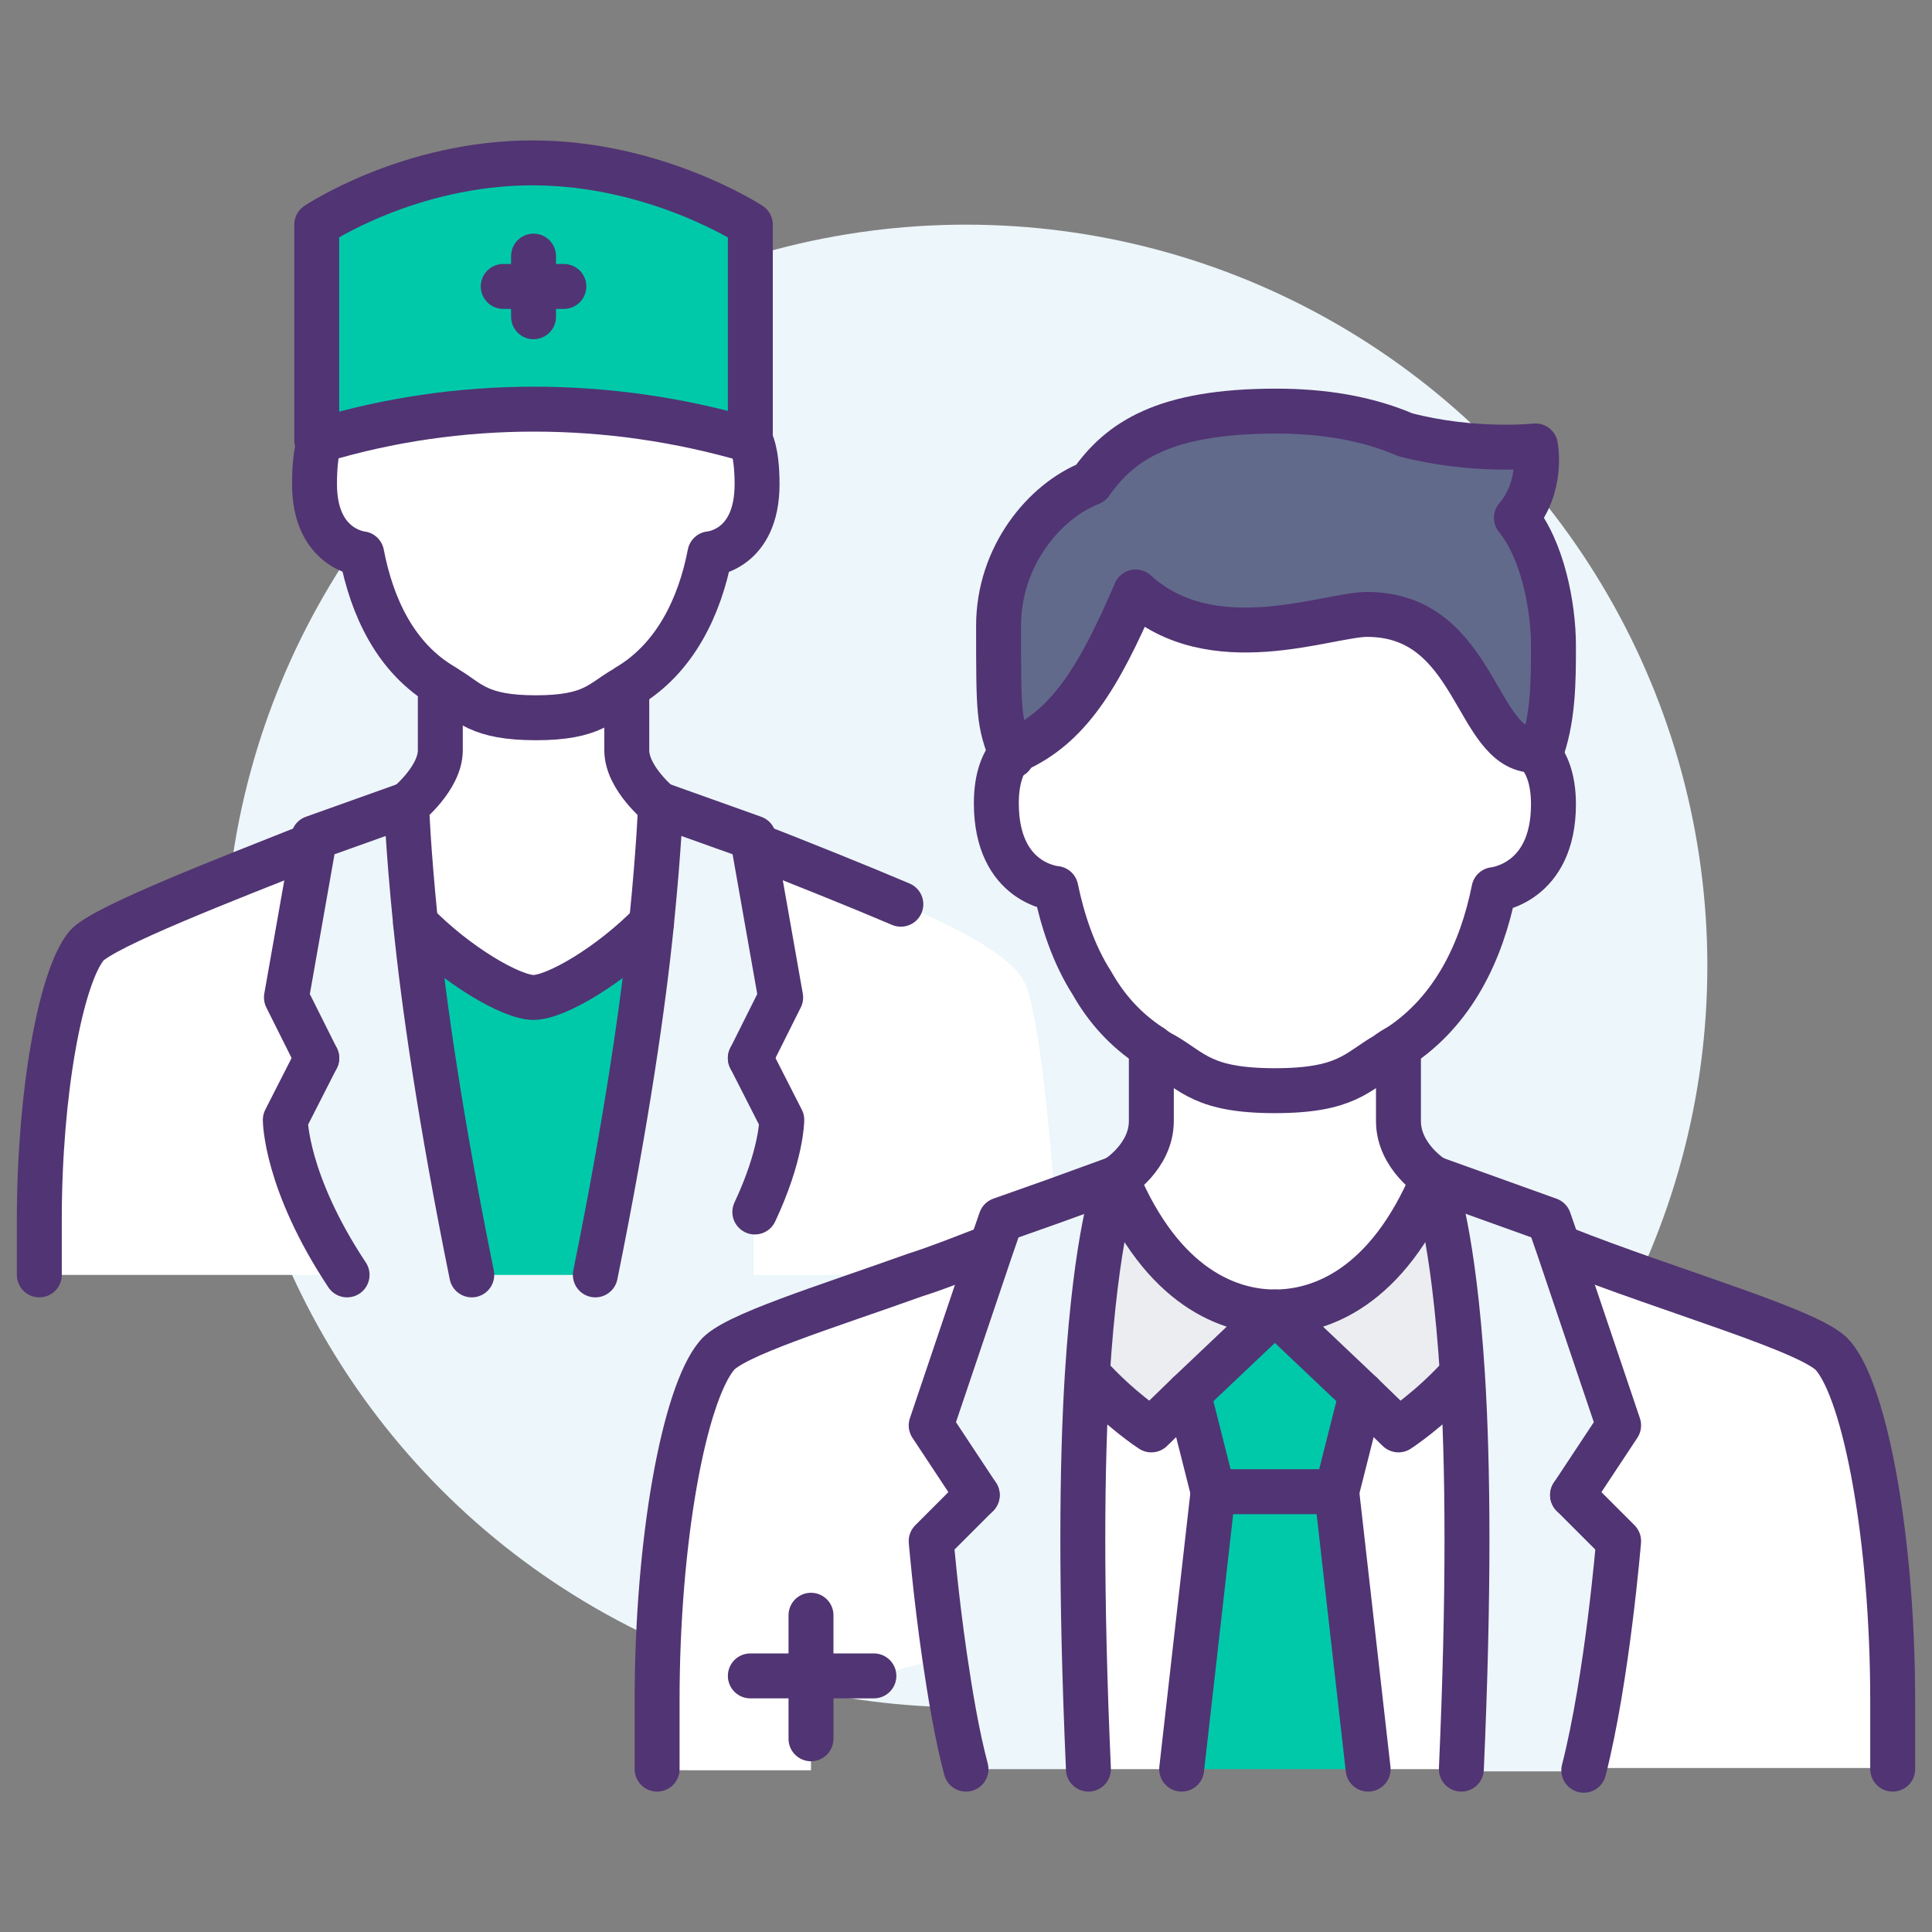 <?xml version="1.0" encoding="UTF-8"?>
<!-- Generator: Adobe Illustrator 28.0.0, SVG Export Plug-In . SVG Version: 6.00 Build 0)  -->
<svg xmlns="http://www.w3.org/2000/svg" xmlns:xlink="http://www.w3.org/1999/xlink" version="1.1" id="Layer_1" x="0px" y="0px" viewBox="0 0 172 172" style="enable-background:new 0 0 172 172;" xml:space="preserve">
<rect x="0" y="0" width="172" height="172" fill="#808080" stroke="none"/>
<g>
	<circle style="fill:#EDF6FA;" cx="86" cy="86" r="66"></circle>
	<g>
		<g id="XMLID_00000183957141270332667450000007525702985994293396_">
			<g>
				<path style="fill:#EDF6FA;" d="M42,113.5H31c-5.5-8.2-5.5-13.8-5.5-13.8l2.8-5.5l-2.8-5.5l2.4-13.6l0.1-0.6l8.3-3      c0,0,0.1,3.5,0.8,10.5C37.8,89.2,39.2,99.7,42,113.5z"></path>
				<path style="fill:#EDF6FA;" d="M66.8,94.2l2.8,5.5c0,0,0,3.1-2.4,8.2v5.5H53c2.8-13.8,4.2-24.3,5-31.3c0.7-7,0.8-10.5,0.8-10.5      l8.3,3l0.1,0.6l2.4,13.6L66.8,94.2z"></path>
				<path style="fill:#EDF6FA;" d="M99.4,105c-0.2,0.6-1.8,4.9-2.6,17.4c-0.5,8-0.6,19.3,0.1,35.1H86c-0.8-3.1-1.4-6.7-1.9-10      c-0.8-5.6-1.2-10.3-1.2-10.3l4.1-4.1l-4.1-6.1l5.3-15.8l0.9-2.6l4.8-1.7L99.4,105L99.4,105L99.4,105L99.4,105z"></path>
				<path style="fill:#EBEDF0;" d="M102.5,127.2c0,0-2.8-1.8-5.6-4.9c0.7-12.5,2.3-16.8,2.6-17.4c4.1,9.7,10.1,11.8,14.1,11.8      l-7.7,7.3L102.5,127.2z"></path>
				<path style="fill:#EBEDF0;" d="M130.1,122.4c-2.8,3.1-5.6,4.9-5.6,4.9l-3.3-3.2l-7.7-7.3c4,0,10-2.1,14.1-11.8      C127.8,105.6,129.4,109.9,130.1,122.4z"></path>
				<path style="fill:#EDF6FA;" d="M130,157.5c0.7-15.8,0.6-27.1,0.1-35.1c-0.7-12.5-2.3-16.8-2.6-17.4v0v0h0l10.3,3.7l0.9,2.6      l5.3,15.8l-4.1,6.1l4.1,4.1c0,0-1,12.2-3.1,20.4H130z"></path>
				<path style="fill:#626A8C;" d="M125,38.6c6.1,1.6,11.6,1,11.6,1s0.8,3.6-1.7,6.4c2.3,2.9,3.3,7.8,3.3,11.4c0,3.1,0,6.7-1.2,9.7      c-0.3-0.3-0.5-0.5-0.5-0.5c-5.2,0-5.1-12.1-14.9-12.1c-3.5,0-13.9,4.2-20.6-2c-3.3,7.7-6,12-10.7,14.1c0,0-0.2,0.1-0.5,0.5      c-1.2-3.1-1.2-3.8-1.2-11.6c0-6.3,4.1-11.2,8.2-12.7c2.6-3.7,6.5-6.4,16.5-6.4C117.6,36.5,121.5,37.2,125,38.6L125,38.6z"></path>
				<path style="fill:#00C9AA;" d="M66.8,39.2c-12.6-3.7-25.9-3.7-38.5,0c0-11,0-19.2,0-19.2s8.2-5.5,19.2-5.5S66.8,20,66.8,20      S66.8,28.2,66.8,39.2z"></path>
				<path style="fill:#00C9AA;" d="M58,82.2c-0.7,7-2.2,17.5-5,31.3H42c-2.8-13.8-4.2-24.3-5-31.3c3.6,3.7,8.5,6.6,10.5,6.6      S54.4,85.9,58,82.2z"></path>
				<polygon style="fill:#00C9AA;" points="121.8,157.5 105.2,157.5 108,132.8 119,132.8     "></polygon>
				<polygon style="fill:#00C9AA;" points="121.2,124.1 119,132.8 108,132.8 105.8,124.1 113.5,116.8     "></polygon>
				<path style="fill:#FFFFFF;" d="M31,113.5H3.5v-4.9c0-11.3,1.9-21.7,4.2-24.4c1.5-1.7,12.4-6,20.2-9l-2.4,13.6l2.8,5.5l-2.8,5.5      C25.5,99.8,25.5,105.2,31,113.5z"></path>
				<path style="fill:#FFFFFF;" d="M93.9,106.9l-4.8,1.7l-0.9,2.6l-0.2-0.1c-2.1,0.8-4.3,1.7-6.5,2.4H67.1V108      c2.4-5.1,2.4-8.2,2.4-8.2l-2.8-5.5l2.8-5.5l-2.4-13.6c4.1,1.6,9.1,3.6,13.1,5.3c0,0,9.3,3.6,10.9,6.8c0.1,0.1,0.1,0.2,0.2,0.3      C92.9,91.6,93.9,106.9,93.9,106.9z"></path>
				<path style="fill:#FFFFFF;" d="M58.5,157.5v-6.1c0-14.3,2.4-27.3,5.3-30.7c1.5-1.7,9.6-4.3,17.7-7.2c2.2-0.8,4.4-1.6,6.5-2.4      l0.2,0.1l-5.3,15.8l4.1,6.1l-4.1,4.1c0,0,0.4,4.8,1.2,10.3l-6.4,1.8h-5.5v5.5v2.8H58.5z"></path>
				<path style="fill:#FFFFFF;" d="M141,157.5c2-8.1,3.1-20.4,3.1-20.4l-4.1-4.1l4.1-6.1l-5.3-15.8l0.2-0.1      c9.7,3.9,22.3,7.4,24.2,9.6c2.9,3.5,5.3,16.4,5.3,30.7v6.1H141z"></path>
				<path style="fill:#FFFFFF;" d="M121.2,124.1l3.3,3.2c0,0,2.8-1.8,5.6-4.9c0.5,8,0.6,19.3-0.1,35.1h-8.2l-2.8-24.8L121.2,124.1z"></path>
				<path style="fill:#FFFFFF;" d="M105.2,157.5H97c-0.7-15.8-0.6-27.1-0.1-35.1c2.8,3.1,5.6,4.9,5.6,4.9l3.3-3.2l2.2,8.7      L105.2,157.5z"></path>
				<path style="fill:#FFFFFF;" d="M102.5,99.8v-6.6c0.4,0.2,0.7,0.4,1.1,0.7c2.6,1.5,3.5,3.2,9.9,3.2c6.4,0,7.3-1.7,9.9-3.2      c0.4-0.2,0.7-0.4,1.1-0.7v6.6c0,3.2,3.1,5.1,3.1,5.1s0,0,0,0.1v0c-4.1,9.7-10.1,11.8-14.1,11.8s-10-2.1-14.1-11.8v0      c0,0,0-0.1,0-0.1S102.5,102.9,102.5,99.8z"></path>
				<path style="fill:#FFFFFF;" d="M137.1,67.2c0.5,0.6,1.2,1.9,1.2,4.3c0,7.1-5.3,7.6-5.3,7.6c-1.1,5.5-3.6,10.8-8.5,14      c-0.4,0.2-0.7,0.4-1.1,0.7c-2.6,1.5-3.5,3.2-9.9,3.2c-6.4,0-7.3-1.7-9.9-3.2c-0.4-0.2-0.7-0.4-1.1-0.7c-2.3-1.5-4-3.4-5.3-5.7      C95.6,85,94.6,82,94,79.1c0,0-5.3-0.4-5.3-7.6c0-2.4,0.7-3.7,1.2-4.3c0.3-0.3,0.5-0.5,0.5-0.5c4.7-2.1,7.4-6.4,10.7-14.1      c6.8,6.2,17.1,2,20.6,2c9.8,0,9.6,12.1,14.9,12.1C136.6,66.8,136.8,66.9,137.1,67.2z"></path>
				<path style="fill:#FFFFFF;" d="M55.8,61.2v5.6c0,2.5,3,4.9,3,4.9s-0.1,3.5-0.8,10.5c-3.6,3.7-8.5,6.6-10.5,6.6      s-6.9-2.9-10.5-6.6c-0.7-7-0.8-10.5-0.8-10.5s3-2.4,3-4.9v-5.6c0.1,0.1,0.2,0.2,0.3,0.2c2.1,1.2,2.8,2.6,7.9,2.6      s5.9-1.4,7.9-2.6C55.5,61.3,55.6,61.2,55.8,61.2z"></path>
				<path style="fill:#FFFFFF;" d="M66.8,39.2c0,0,0.6,0.9,0.6,3.9c0,5.9-4.2,6.2-4.2,6.2c-0.9,4.7-3.1,9.3-7.3,11.8      c-0.1,0.1-0.2,0.2-0.3,0.2c-2.1,1.2-2.8,2.6-7.9,2.6s-5.9-1.4-7.9-2.6c-0.1-0.1-0.2-0.1-0.3-0.2c-4.3-2.5-6.4-7.1-7.3-11.8      c0,0-4.2-0.4-4.2-6.2c0-3,0.5-3.9,0.5-3.9C40.8,35.5,54.2,35.5,66.8,39.2z"></path>
			</g>
			<g>
				<path style="fill:none;stroke:#513473;stroke-width:4;stroke-linecap:round;stroke-linejoin:round;stroke-miterlimit:10;" d="      M127.6,105c0.2,0.6,1.8,4.9,2.6,17.4c0.5,8,0.6,19.3-0.1,35.1"></path>
				<path style="fill:none;stroke:#513473;stroke-width:4;stroke-linecap:round;stroke-linejoin:round;stroke-miterlimit:10;" d="      M124.5,93.2v6.6c0,3.2,3.1,5.1,3.1,5.1s0,0,0,0.1"></path>
				<path style="fill:none;stroke:#513473;stroke-width:4;stroke-linecap:round;stroke-linejoin:round;stroke-miterlimit:10;" d="      M99.4,105c-0.2,0.6-1.8,4.9-2.6,17.4c-0.5,8-0.6,19.3,0.1,35.1"></path>
				<path style="fill:none;stroke:#513473;stroke-width:4;stroke-linecap:round;stroke-linejoin:round;stroke-miterlimit:10;" d="      M102.5,93.2v6.6c0,3.2-3.1,5.1-3.1,5.1s0,0,0,0.1"></path>
				
					<polyline style="fill:none;stroke:#513473;stroke-width:4;stroke-linecap:round;stroke-linejoin:round;stroke-miterlimit:10;" points="      127.6,104.9 137.9,108.6 138.8,111.2 144.1,126.9 140,133.1     "></polyline>
				
					<line style="fill:none;stroke:#513473;stroke-width:4;stroke-linecap:round;stroke-linejoin:round;stroke-miterlimit:10;" x1="127.6" y1="104.9" x2="127.6" y2="104.9"></line>
				
					<polyline style="fill:none;stroke:#513473;stroke-width:4;stroke-linecap:round;stroke-linejoin:round;stroke-miterlimit:10;" points="      99.4,104.9 93.9,106.9 89.1,108.6 88.2,111.2 82.9,126.9 87,133.1     "></polyline>
				
					<line style="fill:none;stroke:#513473;stroke-width:4;stroke-linecap:round;stroke-linejoin:round;stroke-miterlimit:10;" x1="99.4" y1="104.9" x2="99.4" y2="104.9"></line>
				<path style="fill:none;stroke:#513473;stroke-width:4;stroke-linecap:round;stroke-linejoin:round;stroke-miterlimit:10;" d="      M140,133.1l4.1,4.1c0,0-1,12.2-3.1,20.4"></path>
				<path style="fill:none;stroke:#513473;stroke-width:4;stroke-linecap:round;stroke-linejoin:round;stroke-miterlimit:10;" d="      M87,133.1l-4.1,4.1c0,0,0.4,4.8,1.2,10.3c0.5,3.4,1.1,7,1.9,10"></path>
				<path style="fill:none;stroke:#513473;stroke-width:4;stroke-linecap:round;stroke-linejoin:round;stroke-miterlimit:10;" d="      M168.5,157.5v-6.1c0-14.3-2.4-27.3-5.3-30.7c-1.8-2.2-14.4-5.7-24.2-9.6"></path>
				<path style="fill:none;stroke:#513473;stroke-width:4;stroke-linecap:round;stroke-linejoin:round;stroke-miterlimit:10;" d="      M88,111.1c-2.1,0.8-4.3,1.7-6.5,2.4c-8.1,2.9-16.3,5.4-17.7,7.2c-2.9,3.5-5.3,16.4-5.3,30.7v6.1"></path>
				<path style="fill:none;stroke:#513473;stroke-width:4;stroke-linecap:round;stroke-linejoin:round;stroke-miterlimit:10;" d="      M136.6,66.8c0,0,0.2,0.1,0.5,0.5c0.5,0.6,1.2,1.9,1.2,4.3c0,7.1-5.3,7.6-5.3,7.6c-1.1,5.5-3.6,10.8-8.5,14      c-0.4,0.2-0.7,0.4-1.1,0.7c-2.6,1.5-3.5,3.2-9.9,3.2c-6.4,0-7.3-1.7-9.9-3.2c-0.4-0.2-0.7-0.4-1.1-0.7c-2.3-1.5-4-3.4-5.3-5.7      C95.6,85,94.6,82,94,79.1c0,0-5.3-0.4-5.3-7.6c0-2.4,0.7-3.7,1.2-4.3c0.3-0.3,0.5-0.5,0.5-0.5"></path>
				<path style="fill:none;stroke:#513473;stroke-width:4;stroke-linecap:round;stroke-linejoin:round;stroke-miterlimit:10;" d="      M90.4,66.8c4.7-2.1,7.4-6.4,10.7-14.1c6.8,6.2,17.1,2,20.6,2c9.8,0,9.6,12.1,14.9,12.1"></path>
				<path style="fill:none;stroke:#513473;stroke-width:4;stroke-linecap:round;stroke-linejoin:round;stroke-miterlimit:10;" d="      M137.1,67.2c1.2-3.1,1.2-6.6,1.2-9.7c0-3.6-1-8.6-3.3-11.4c2.4-2.8,1.7-6.4,1.7-6.4s-5.5,0.6-11.6-1h0      c-3.5-1.5-7.4-2.1-11.5-2.1c-10,0-13.9,2.7-16.5,6.4c-4.1,1.6-8.2,6.5-8.2,12.7c0,7.8,0,8.6,1.2,11.6"></path>
				<path style="fill:none;stroke:#513473;stroke-width:4;stroke-linecap:round;stroke-linejoin:round;stroke-miterlimit:10;" d="      M127.6,104.9L127.6,104.9L127.6,104.9L127.6,104.9L127.6,104.9c-4.1,9.8-10.1,11.9-14.1,11.9l7.7,7.3l3.3,3.2      c0,0,2.8-1.8,5.6-4.9"></path>
				<path style="fill:none;stroke:#513473;stroke-width:4;stroke-linecap:round;stroke-linejoin:round;stroke-miterlimit:10;" d="      M99.4,104.9L99.4,104.9L99.4,104.9L99.4,104.9L99.4,104.9c4.1,9.8,10.1,11.9,14.1,11.9l-7.7,7.3l-3.3,3.2c0,0-2.8-1.8-5.6-4.9"></path>
				
					<polyline style="fill:none;stroke:#513473;stroke-width:4;stroke-linecap:round;stroke-linejoin:round;stroke-miterlimit:10;" points="      105.8,124.1 108,132.8 119,132.8 121.2,124.1     "></polyline>
				
					<line style="fill:none;stroke:#513473;stroke-width:4;stroke-linecap:round;stroke-linejoin:round;stroke-miterlimit:10;" x1="119" y1="132.8" x2="121.8" y2="157.5"></line>
				
					<line style="fill:none;stroke:#513473;stroke-width:4;stroke-linecap:round;stroke-linejoin:round;stroke-miterlimit:10;" x1="108" y1="132.8" x2="105.2" y2="157.5"></line>
				<path style="fill:none;stroke:#513473;stroke-width:4;stroke-linecap:round;stroke-linejoin:round;stroke-miterlimit:10;" d="      M55.8,61.2v5.6c0,2.5,3,4.9,3,4.9s-0.1,3.5-0.8,10.5c-0.7,7-2.2,17.5-5,31.3"></path>
				<path style="fill:none;stroke:#513473;stroke-width:4;stroke-linecap:round;stroke-linejoin:round;stroke-miterlimit:10;" d="      M39.2,61.2v5.6c0,2.5-3,4.9-3,4.9s0.1,3.5,0.8,10.5c0.7,7,2.2,17.5,5,31.3"></path>
				
					<polyline style="fill:none;stroke:#513473;stroke-width:4;stroke-linecap:round;stroke-linejoin:round;stroke-miterlimit:10;" points="      58.7,71.6 67.1,74.6 67.1,75.2 69.5,88.8 66.8,94.2     "></polyline>
				
					<polyline style="fill:none;stroke:#513473;stroke-width:4;stroke-linecap:round;stroke-linejoin:round;stroke-miterlimit:10;" points="      36.3,71.6 27.9,74.6 27.9,75.2 25.5,88.8 28.2,94.2     "></polyline>
				<path style="fill:none;stroke:#513473;stroke-width:4;stroke-linecap:round;stroke-linejoin:round;stroke-miterlimit:10;" d="      M66.8,94.2l2.8,5.5c0,0,0,3.1-2.4,8.2"></path>
				<path style="fill:none;stroke:#513473;stroke-width:4;stroke-linecap:round;stroke-linejoin:round;stroke-miterlimit:10;" d="      M28.2,94.2l-2.8,5.5c0,0,0,5.5,5.5,13.8"></path>
				<path style="fill:none;stroke:#513473;stroke-width:4;stroke-linecap:round;stroke-linejoin:round;stroke-miterlimit:10;" d="      M67.1,75.2c4.1,1.6,9.1,3.6,13.1,5.3"></path>
				<path style="fill:none;stroke:#513473;stroke-width:4;stroke-linecap:round;stroke-linejoin:round;stroke-miterlimit:10;" d="      M27.9,75.2c-7.8,3.1-18.7,7.3-20.2,9C5.4,87,3.5,97.3,3.5,108.6v4.9"></path>
				<path style="fill:none;stroke:#513473;stroke-width:4;stroke-linecap:round;stroke-linejoin:round;stroke-miterlimit:10;" d="      M66.8,39.2c0,0,0.6,0.9,0.6,3.9c0,5.9-4.2,6.2-4.2,6.2c-0.9,4.7-3.1,9.3-7.3,11.8c-0.1,0.1-0.2,0.2-0.3,0.2      c-2.1,1.2-2.8,2.6-7.9,2.6s-5.9-1.4-7.9-2.6c-0.1-0.1-0.2-0.1-0.3-0.2c-4.3-2.5-6.4-7.1-7.3-11.8c0,0-4.2-0.4-4.2-6.2      c0-3,0.5-3.9,0.5-3.9C40.8,35.5,54.2,35.5,66.8,39.2z"></path>
				<path style="fill:none;stroke:#513473;stroke-width:4;stroke-linecap:round;stroke-linejoin:round;stroke-miterlimit:10;" d="      M28.2,39.2c0-11,0-19.2,0-19.2s8.2-5.5,19.2-5.5S66.8,20,66.8,20s0,8.2,0,19.2"></path>
				
					<polyline style="fill:none;stroke:#513473;stroke-width:4;stroke-linecap:round;stroke-linejoin:round;stroke-miterlimit:10;" points="      47.5,22.8 47.5,25.5 47.5,28.2     "></polyline>
				
					<polyline style="fill:none;stroke:#513473;stroke-width:4;stroke-linecap:round;stroke-linejoin:round;stroke-miterlimit:10;" points="      50.2,25.5 47.5,25.5 44.8,25.5     "></polyline>
				
					<polyline style="fill:none;stroke:#513473;stroke-width:4;stroke-linecap:round;stroke-linejoin:round;stroke-miterlimit:10;" points="      72.2,143.8 72.2,149.2 72.2,154.8     "></polyline>
				
					<polyline style="fill:none;stroke:#513473;stroke-width:4;stroke-linecap:round;stroke-linejoin:round;stroke-miterlimit:10;" points="      77.8,149.2 72.2,149.2 66.8,149.2     "></polyline>
				<path style="fill:none;stroke:#513473;stroke-width:4;stroke-linecap:round;stroke-linejoin:round;stroke-miterlimit:10;" d="      M37,82.2c3.6,3.7,8.5,6.6,10.5,6.6s6.9-2.9,10.5-6.6"></path>
			</g>
		</g>
	</g>
</g>
</svg>
